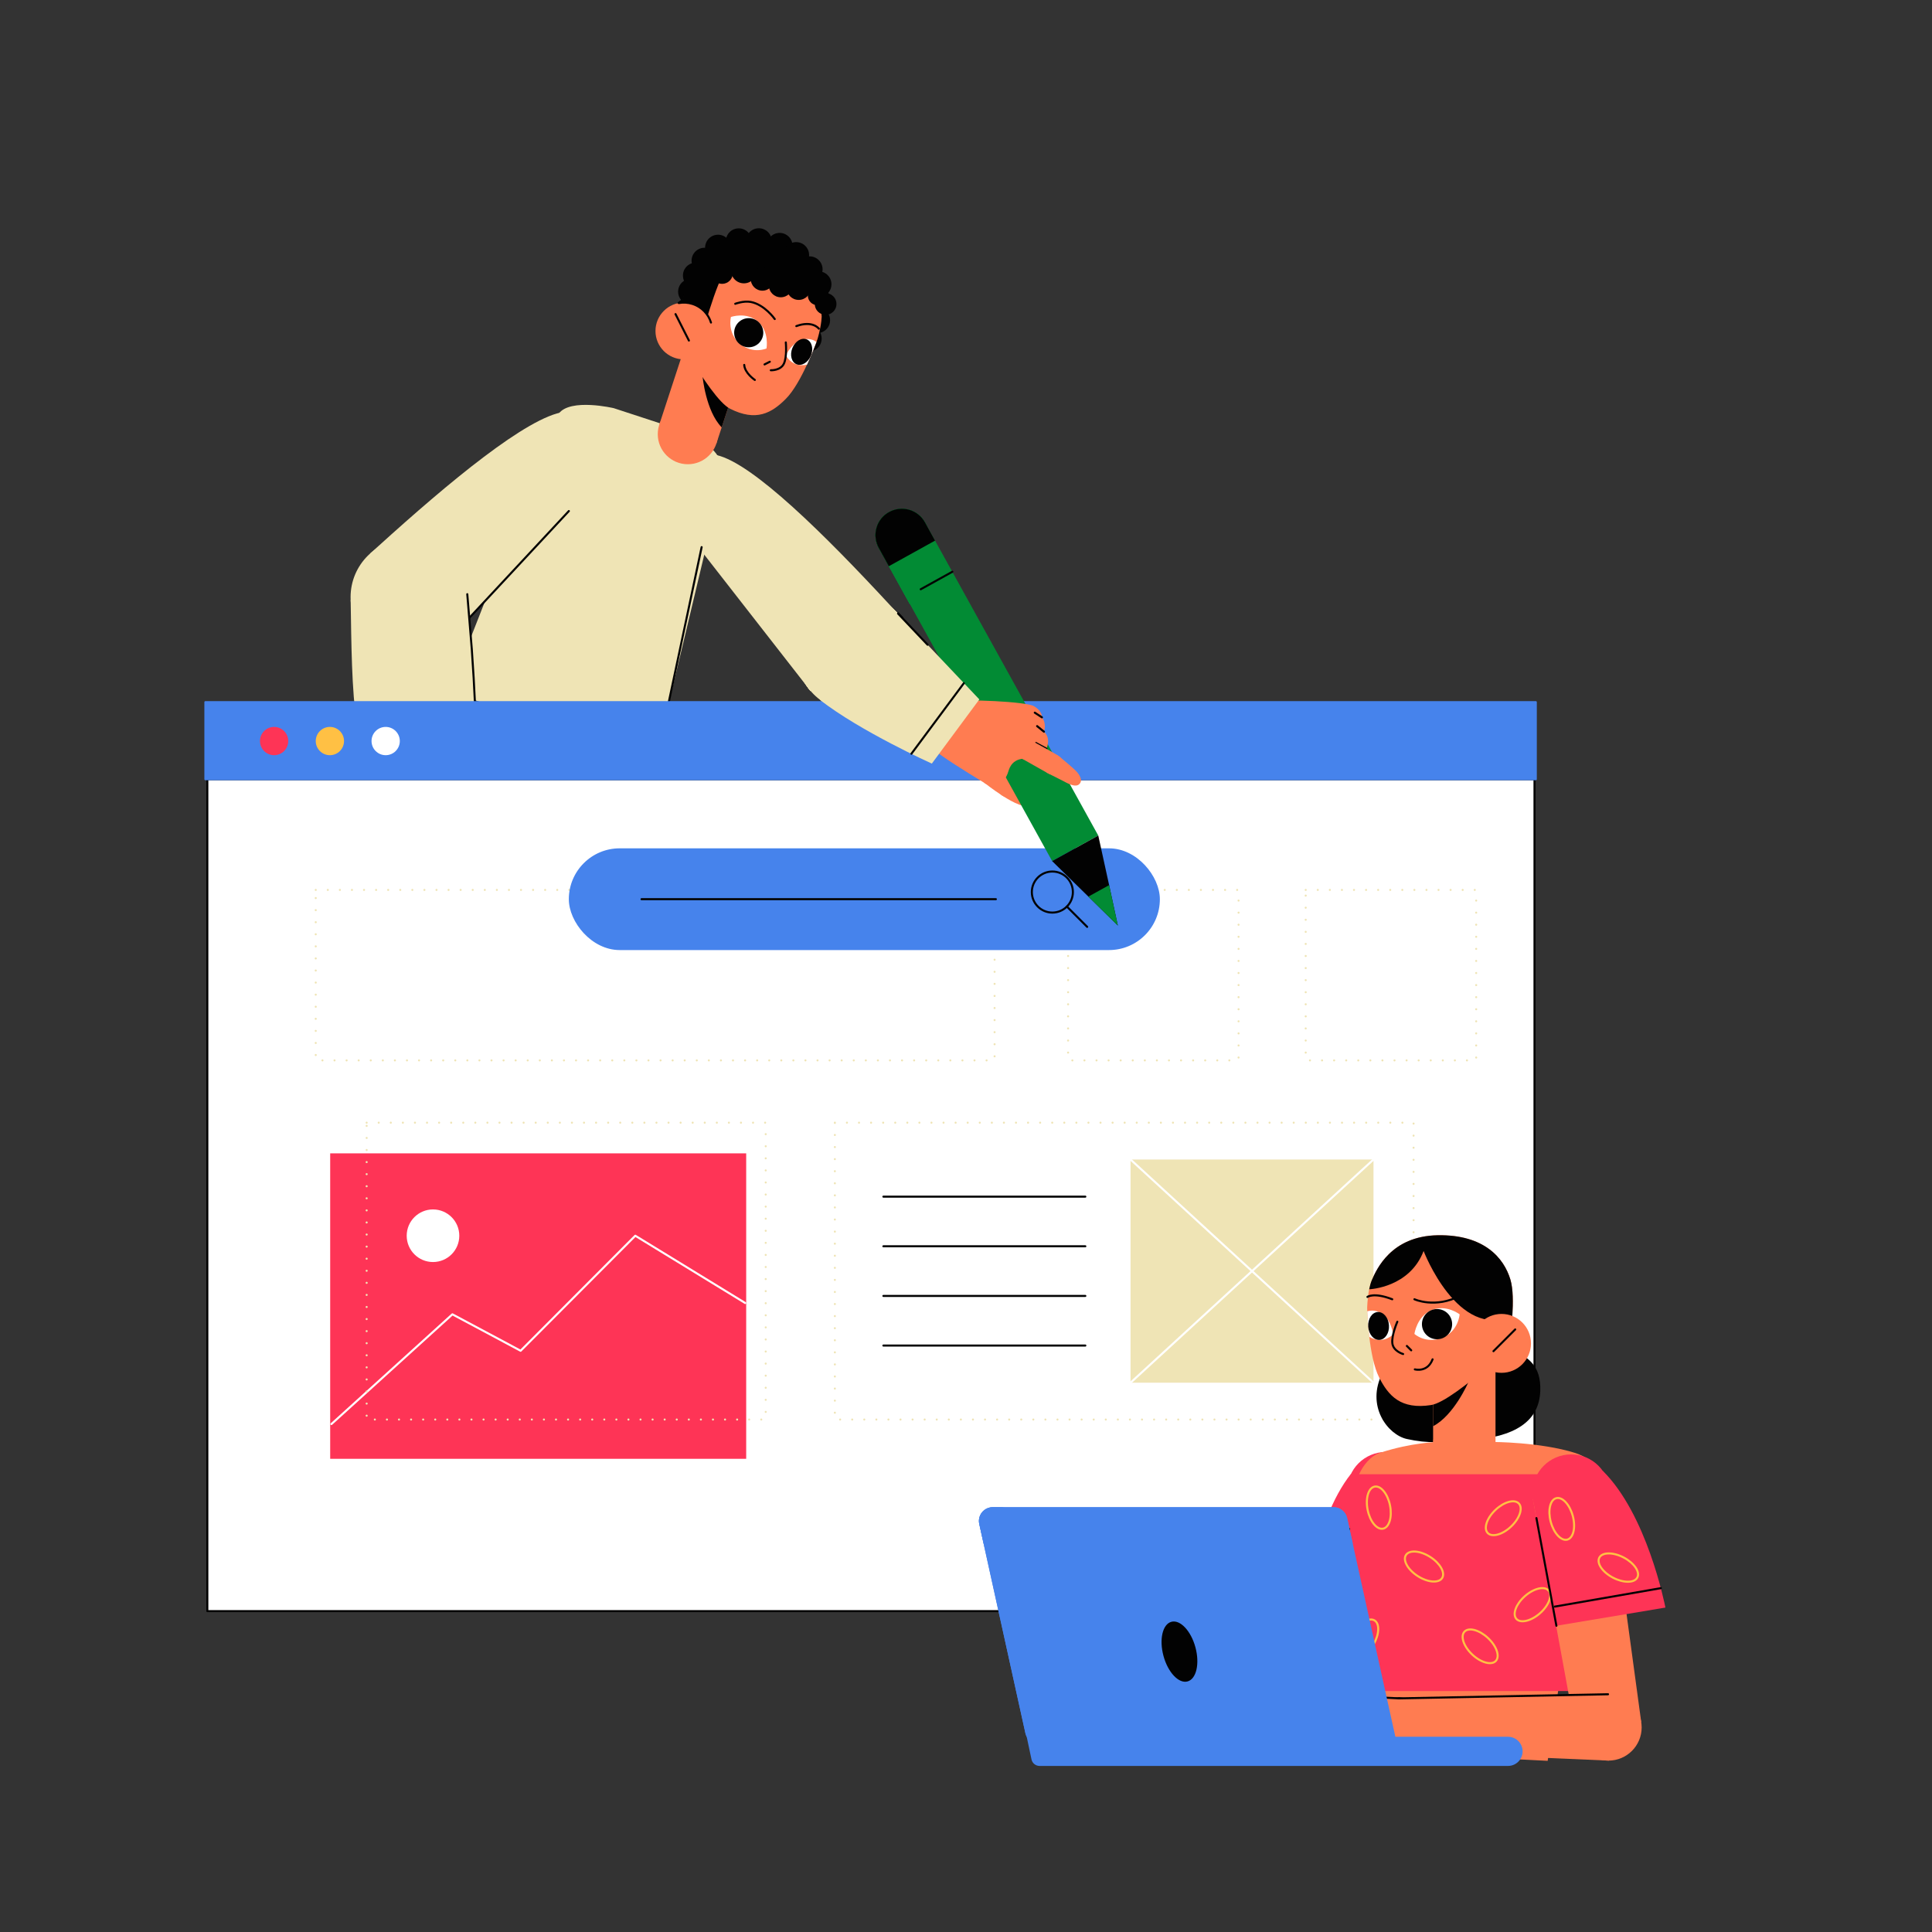 <!--?xml version="1.0" encoding="UTF-8"?--><svg id="Layer_1" xmlns="http://www.w3.org/2000/svg" xmlns:xlink="http://www.w3.org/1999/xlink" viewBox="0 0 1600 1600"><rect x="0" y="0" width="1600" height="1600" fill="#333333" stroke="none"/><defs><style>.cls-1,.cls-2,.cls-3,.cls-4,.cls-5{fill:none;}.cls-6{clip-path:url(#clippath);}.cls-7{fill:#028b34;}.cls-8{fill:#020202;}.cls-9,.cls-10{fill:#fff;}.cls-11{fill:#ffc044;}.cls-12{fill:#fe3456;}.cls-13{fill:#efe4b5;}.cls-14,.cls-15{fill:#ff7c51;}.cls-16,.cls-17{fill:#4683ec;}.cls-18{clip-path:url(#clippath-1);}.cls-17{stroke:#4683ec;}.cls-17,.cls-10,.cls-15,.cls-2,.cls-3,.cls-4,.cls-5{stroke-linecap:round;stroke-linejoin:round;stroke-width:1.70px;}.cls-10,.cls-15,.cls-2{stroke:#020202;}.cls-3{stroke:#efe4b5;stroke-dasharray:0 10;}.cls-4{stroke:#ffc044;}.cls-5{stroke:#fff;}</style><clipPath id="clippath"><path class="cls-1" d="m768.17,416.31c0,156.7-107.04,174.17-263.74,174.17s-331.89,109.06-331.89-47.64S346.52,137.54,503.23,137.54s264.94,122.06,264.94,278.76Z"></path></clipPath><clipPath id="clippath-1"><path class="cls-1" d="m1426.05,1213.29c23.64,294.05-63.44,242.95-201.06,242.95s-297.28-105.34-297.28-242.95,111.56-249.17,249.17-249.17,238.14,112,249.17,249.17Z"></path></clipPath></defs><g class="cls-6"><g id="Artwork_751"><g><path class="cls-8" d="m838.28,643.66c1.65-.08,3.26-.49,4.77-1.14,5.35-2.3,27.2-13.81,21.05-23.55-7.43-11.77-20.47,4.86-24.9,9.35-4.43,4.49-7.94,10.06-6.13,13.38.96,1.75,3.25,2.06,5.2,1.96Z"></path><g><g><g><path class="cls-14" d="m853.7,666.04c5.25-6.31.05-11.95-10.45-18.99-1.34-.9-2.56-1.84-3.77-2.67l-9.35,14.68c9.18,5.92,19.91,11.37,23.57,6.98Z"></path><circle class="cls-14" cx="834.69" cy="651.65" r="8.7"></circle></g><g><circle class="cls-14" cx="820.72" cy="641.64" r="8.7"></circle><path class="cls-14" d="m830.13,659.06l9.35-14.68c-8.23-5.67-13.29-9.52-13.29-9.52l-10.78,13.67s6.81,5.44,14.72,10.53Z"></path></g></g><path class="cls-2" d="m831.86,639.03s-4.95-4.02-4.14-9.63"></path></g><g id="pen"><g><path class="cls-7" d="m736.22,424.17c10.64-5.89,23.89-2.08,29.78,8.56l143.52,259.33-38.21,21.15-143.52-259.33c-5.89-10.64-2.08-23.89,8.44-29.71Z"></path><path class="cls-8" d="m736.22,424.17c10.64-5.89,23.89-2.08,29.78,8.56l8.35,15.09-38.21,21.15-8.35-15.09c-5.89-10.64-2.08-23.89,8.44-29.71Z"></path><polygon class="cls-8" points="871.31 713.2 884.89 705.69 909.53 692.05 918.52 733.12 925.74 766.6 901.33 742.63 871.31 713.2"></polygon><polygon class="cls-7" points="901.33 742.63 918.52 733.12 925.74 766.6 901.33 742.63"></polygon><line class="cls-2" x1="788.67" y1="473.61" x2="762.49" y2="488.1"></line></g></g><g><circle id="C" class="cls-14" cx="785.92" cy="602.84" r="21.88"></circle><path class="cls-14" d="m856.14,584.89c7.44,4.32,6.72,9.27,6.72,9.27,4.15,5.3,1.68,11.87,1.68,11.87,6.45,5.85,1.79,14.71,1.79,14.71l-18.85,7.67c-11.08.82-12.2,10.8-12.46,10.59h0c-2.52,9.23-11.35,14.63-19.51,9.65-14.95-9.13-36.49-22.37-42.42-28.08l13.44-39.54c13.4-2.18,63.17.12,69.61,3.86Z"></path><line class="cls-2" x1="866.6" y1="620.16" x2="857.97" y2="615.45"></line><line class="cls-2" x1="864.54" y1="606.03" x2="858.87" y2="601.44"></line><line class="cls-2" x1="862.86" y1="594.16" x2="856.94" y2="590.3"></line></g><g><g><path class="cls-14" d="m891.99,639.56c1.04,1.28,5.31,6.38,1.9,9.83-2.66,2.69-7.43.79-12.95-2.26-2.71-1.5-12.21-6.1-12.71-6.4l9.04-14.12s12.48,10.19,14.71,12.95Z"></path><circle class="cls-14" cx="871.94" cy="633.15" r="8.44"></circle></g><g><circle class="cls-14" cx="850.33" cy="620.94" r="8.44"></circle><path class="cls-14" d="m867.85,640.53l-21.62-12.22,7.82-14.95s20.81,11.22,23.09,13.14l-9.28,14.04Z"></path></g></g></g></g><g><polygon class="cls-14" points="692.62 562.51 788.46 610.08 804.92 579.36 723.19 519.25 692.62 562.51"></polygon><g><circle id="C-2" class="cls-13" cx="708.12" cy="540.97" r="48.35"></circle><path class="cls-13" d="m811.04,579.32l-39.36,53.16s-59.32-26.75-92.6-52.74l64.64-71.51,67.32,71.09Z"></path><line class="cls-2" x1="743.72" y1="508.23" x2="768.16" y2="534.04"></line><line class="cls-2" x1="798.17" y1="565.94" x2="754.79" y2="624.3"></line></g></g><g id="Artwork_751-2"><g><path class="cls-8" d="m838.28,643.66c1.65-.08,3.26-.49,4.77-1.14,5.35-2.3,27.2-13.81,21.05-23.55-7.43-11.77-20.47,4.86-24.9,9.35-4.43,4.49-7.94,10.06-6.13,13.38.96,1.75,3.25,2.06,5.2,1.96Z"></path><g><g><g><path class="cls-14" d="m853.7,666.04c5.25-6.31.05-11.95-10.45-18.99-1.34-.9-2.56-1.84-3.77-2.67l-9.35,14.68c9.18,5.92,19.91,11.37,23.57,6.98Z"></path><circle class="cls-14" cx="834.69" cy="651.65" r="8.7"></circle></g><g><circle class="cls-14" cx="820.72" cy="641.64" r="8.7"></circle><path class="cls-14" d="m830.13,659.06l9.35-14.68c-8.23-5.67-13.29-9.52-13.29-9.52l-10.78,13.67s6.81,5.44,14.72,10.53Z"></path></g></g><path class="cls-2" d="m831.86,639.03s-4.95-4.02-4.14-9.63"></path></g><g id="pen-2"><g><path class="cls-7" d="m736.22,424.17c10.64-5.89,23.89-2.08,29.78,8.56l143.52,259.33-38.21,21.15-143.52-259.33c-5.89-10.64-2.08-23.89,8.44-29.71Z"></path><path class="cls-8" d="m736.22,424.17c10.64-5.89,23.89-2.08,29.78,8.56l8.35,15.09-38.21,21.15-8.35-15.09c-5.89-10.64-2.08-23.89,8.44-29.71Z"></path><polygon class="cls-8" points="871.31 713.2 884.89 705.69 909.53 692.05 918.52 733.12 925.74 766.6 901.33 742.63 871.31 713.2"></polygon><polygon class="cls-7" points="901.33 742.63 918.52 733.12 925.74 766.6 901.33 742.63"></polygon><line class="cls-2" x1="788.67" y1="473.61" x2="762.49" y2="488.1"></line></g></g><g><circle id="C-3" class="cls-14" cx="785.92" cy="602.84" r="21.88"></circle><path class="cls-14" d="m856.14,584.89c7.44,4.32,6.72,9.27,6.72,9.27,4.15,5.3,1.68,11.87,1.68,11.87,6.45,5.85,1.79,14.71,1.79,14.71l-18.85,7.67c-11.08.82-12.2,10.8-12.46,10.59h0c-2.52,9.23-11.35,14.63-19.51,9.65-14.95-9.13-36.49-22.37-42.42-28.08l13.44-39.54c13.4-2.18,63.17.12,69.61,3.86Z"></path><line class="cls-2" x1="866.6" y1="620.16" x2="857.97" y2="615.45"></line><line class="cls-2" x1="864.54" y1="606.03" x2="858.87" y2="601.44"></line><line class="cls-2" x1="862.86" y1="594.16" x2="856.94" y2="590.3"></line></g><g><g><path class="cls-14" d="m891.99,639.56c1.04,1.28,5.31,6.38,1.9,9.83-2.66,2.69-7.43.79-12.95-2.26-2.71-1.5-12.21-6.1-12.71-6.4l9.04-14.12s12.48,10.19,14.71,12.95Z"></path><circle class="cls-14" cx="871.94" cy="633.15" r="8.44"></circle></g><g><circle class="cls-14" cx="850.33" cy="620.94" r="8.44"></circle><path class="cls-14" d="m867.85,640.53l-21.62-12.22,7.82-14.95s20.81,11.22,23.09,13.14l-9.28,14.04Z"></path></g></g></g></g><g><polygon class="cls-14" points="692.62 562.51 788.46 610.08 804.92 579.36 723.19 519.25 692.62 562.51"></polygon><g><circle id="C-4" class="cls-13" cx="708.12" cy="540.97" r="48.35"></circle><path class="cls-13" d="m811.04,579.32l-39.36,53.16s-59.32-26.75-92.6-52.74l64.64-71.51,67.32,71.09Z"></path><line class="cls-2" x1="743.72" y1="508.23" x2="768.16" y2="534.04"></line><line class="cls-2" x1="798.17" y1="565.94" x2="754.79" y2="624.3"></line></g></g><g><g><path class="cls-13" d="m671.67,572.75l72.88-63.56c-2.53-2.69-5.06-5.4-7.58-8.14-53.31-57.61-113.55-117.52-143.56-124.18l-39.12,45.36,117.38,150.53Z"></path><circle id="C-5" class="cls-13" cx="579.56" cy="404.46" r="30.88"></circle></g><circle id="C-6" class="cls-1" cx="484.25" cy="604.46" r="71.21"></circle><path class="cls-13" d="m462.71,342.54c9.68-13.01,45.59-4.51,45.59-4.51l56.26,18.42s39.85,13.53,33.5,40.75l-55.23,231.68-170.63-55.88,90.51-230.48Z"></path><polyline class="cls-2" points="581.07 453.11 543.82 628.82 508.37 617.21"></polyline><g><g><g><path class="cls-8" d="m365.9,763.83c-7.12-3.53-4.72-10.55,1.82-20.9.84-1.32,1.37-2.35,2.12-3.56l14.24,8.98c-5.81,8.83-13.22,17.92-18.18,15.47Z"></path><circle id="C-7" class="cls-8" cx="377.09" cy="743.66" r="8.42"></circle></g><g><circle id="C-8" class="cls-8" cx="376.9" cy="727.03" r="8.42"></circle><path class="cls-8" d="m385.51,744.07l-16.83-.52c.07-9.67-.18-15.98-.18-15.98l16.81-1.12s.55,8.52.21,17.62Z"></path></g></g><g><g id="C-9"><circle class="cls-14" cx="381.41" cy="743.31" r="8.16"></circle></g><path class="cls-14" d="m387.75,670.27s2.1,54.15,1.51,70.8c-3.04-.22-4.12-.48-7.08-.93l-27.54-4.37c-3.55-.54-6.51-3.02-7.67-6.42-1.67-4.88-4.43-11.91-4.98-17.19-1.88-18.19.05-36.86,3.85-46.16l41.9,4.27Z"></path><circle id="C-10" class="cls-14" cx="366.51" cy="670.87" r="21.24"></circle></g><g><g><g><g id="C-11"><circle class="cls-14" cx="384.14" cy="767.37" r="8.16"></circle></g><path class="cls-14" d="m386.11,787.6c-.54,1.5-2.1,7.94-6.48,6.29-3.43-1.3-5.99-5.84-5.45-11.92.26-2.92,1.75-14.89,1.83-15.37.39.07,15.93,3.2,15.93,3.2,0,0-3.77,12.14-5.82,17.81Z"></path></g><g><g id="C-12"><circle class="cls-14" cx="381.41" cy="743.31" r="4.6"></circle></g><path class="cls-14" d="m376.02,768.17l-2.72-23.96,16.22-1.9s2.87,22.66,2.79,25.15l-16.28.71Z"></path></g></g><g><g><g><circle id="C-13" class="cls-14" cx="371.21" cy="762.85" r="8.16"></circle><path class="cls-2" d="m367.32,770.03c3.96,2.15,8.92.68,11.07-3.29,2.15-3.96.68-8.92-3.29-11.07"></path></g><g><path class="cls-14" d="m359.07,782.62c-1.31.92-6.27,5.3-8.91,1.43-2.06-3.03-1.55-8.22,2.38-12.89,1.89-2.25,12.32-13.49,12.59-13.75.22.23,11.19,11.82,11.19,11.82,0,0-12.3,9.92-17.24,13.39Z"></path><path class="cls-2" d="m376.3,769.23s-12.3,9.92-17.24,13.39"></path></g></g><g><circle id="C-14" class="cls-14" cx="373.58" cy="736.76" r="8.16"></circle><g><path class="cls-14" d="m363.07,762.2l2.38-26.2,16.27,1.41s-1.88,24.22-2.42,26.54l-16.23-1.75Z"></path><path class="cls-2" d="m381.16,742.74s-1.31,18.89-1.86,21.21"></path></g></g></g><g><g><g><circle id="C-15" class="cls-14" cx="363.05" cy="754.92" r="8.16"></circle><path class="cls-2" d="m359.98,762.49c4.18,1.69,8.94-.33,10.63-4.51,1.69-4.18-.33-8.94-4.51-10.63"></path></g><g><path class="cls-14" d="m355.1,773.63c-1.19,1.06-5.64,5.97-8.7,2.42-2.39-2.78-2.46-7.99.92-13.08,1.63-2.44,8.84-12.57,8.96-12.62,0,0,12.44,10.44,12.44,10.44,0,0-9.1,8.84-13.62,12.84Z"></path><path class="cls-2" d="m368.72,760.8s-9.1,8.84-13.62,12.84"></path></g></g><g><circle id="C-16" class="cls-14" cx="362.51" cy="730.8" r="8.16"></circle><g><path class="cls-14" d="m354.88,755.19l-.54-24.3,16.33-.42s.93,23.08.47,25.55l-16.26-.83Z"></path><path class="cls-2" d="m370.67,730.47s.93,23.08.47,25.55"></path></g></g></g><g><g><g><circle id="C-17" class="cls-14" cx="352.86" cy="743.41" r="8.16"></circle><path class="cls-2" d="m349.79,750.98c4.18,1.69,8.94-.33,10.63-4.51,1.69-4.18-.33-8.94-4.51-10.63"></path></g><g><path class="cls-14" d="m347.52,758.56c-1.19,1.06-5.64,5.97-8.7,2.42-2.39-2.78-2.46-7.99.92-13.08,1.63-2.44,6.21-8.86,6.35-9.06,0,0,11.95,10.88,11.95,10.88,0,0-6,4.83-10.52,8.83Z"></path><path class="cls-2" d="m358.03,749.73s-6,4.83-10.52,8.83"></path></g></g><g><circle id="C-18" class="cls-14" cx="352.6" cy="725.93" r="8.16"></circle><g><path class="cls-14" d="m344.69,743.56l-.25-17.52,16.32-.48s.6,16.49.19,18.89l-16.27-.9Z"></path><path class="cls-2" d="m360.76,725.56s.6,16.49.19,18.89"></path></g></g></g></g></g><g><g><path class="cls-13" d="m372.21,529.35l-65.69-70.95c2.76-2.46,4.16-3.69,6.92-6.2,58.15-52.71,123.41-107.12,153.89-111.13l33.79,49.95-128.91,138.32Z"></path><line class="cls-2" x1="471.11" y1="423.23" x2="372.21" y2="529.35"></line></g><circle id="C-19" class="cls-13" cx="478.71" cy="369.78" r="30.88"></circle></g><g><polygon class="cls-14" points="310.64 497.36 345.37 673.04 387.43 667.46 363.35 492.05 310.64 497.36"></polygon><g><g id="C-20"><circle class="cls-13" cx="338.69" cy="494.5" r="48.35"></circle></g><g><path class="cls-13" d="m386.98,492.08l3.75,45.69c9.6,136.03-2.64,140.38-2.64,140.38l-61.03,3.05c-36.27-41.45-35.43-110.04-36.66-184.3"></path><path class="cls-2" d="m386.98,492.08l3.75,45.69c9.6,136.03-2.64,140.38-2.64,140.38"></path><line class="cls-2" x1="393.67" y1="650.97" x2="310.45" y2="655.46"></line></g></g></g><g id="Artwork_587"><g><g><rect class="cls-14" x="547.87" y="304.63" width="63.19" height="49.81" transform="translate(85.96 777.67) rotate(-71.87)"></rect><path class="cls-8" d="m581.85,311.84s2.61,28.58,15.83,42.1l15.29-46.68-26.4-8.64-4.71,13.23Z"></path><circle id="C-21" class="cls-14" cx="569.63" cy="359.56" r="24.9"></circle></g><g><g><path class="cls-8" d="m577.74,250.82c-.04-.05-.09-.11-.13-.16-1.31-1.51-3.04-2.67-5.06-3.26-.39-.13-.81-.23-1.22-.31-2.18-.38-4.33-.08-6.2.76-3.16,1.4-5.57,4.29-6.21,7.95-1.02,5.83,2.88,11.39,8.71,12.42,1.09.19,2.18.21,3.24.07,1.04-.14,2.03-.41,2.97-.85l3.92-16.62Z"></path><path class="cls-8" d="m581.99,236.93c-.48.92-.94,1.94-1.4,3.05-1.34,3.26-2.6,7.2-3.73,11.25-.07.05-.14.07-.2.1-1.75.79-3.75,1.1-5.78.8-.14,0-.29-.02-.42-.04-2.54-.45-4.73-1.75-6.29-3.57-2.01-2.35-3-5.56-2.42-8.85.68-3.88,3.38-6.91,6.83-8.2,1.72-.65,3.65-.85,5.59-.51.84.15,1.64.4,2.39.71,2.44,1.04,4.35,2.94,5.44,5.25Z"></path><path class="cls-8" d="m586.97,227.31c-2.13,1.2-4.19,3.05-6.16,5.77-.55.75-1.09,1.66-1.61,2.7-.48.92-.94,1.94-1.4,3.05-1.08.17-2.21.15-3.35-.05-1.2-.21-2.3-.6-3.31-1.17-2.77-1.5-4.75-4.19-5.36-7.29-.26-1.26-.28-2.61-.05-3.95,1.02-5.84,6.57-9.74,12.42-8.71.94.17,1.82.44,2.64.83,3.48,1.6,5.86,4.97,6.17,8.8Z"></path><circle class="cls-8" cx="583.44" cy="215.9" r="10.72"></circle><circle class="cls-8" cx="594.65" cy="205.1" r="10.72"></circle><circle class="cls-8" cx="611.8" cy="199.82" r="10.72"></circle><circle class="cls-8" cx="628.43" cy="199.75" r="10.72"></circle><circle class="cls-8" cx="645.65" cy="203.6" r="10.72"></circle><circle class="cls-8" cx="659.35" cy="211.23" r="10.72"></circle><circle class="cls-8" cx="670.51" cy="223.02" r="10.72"></circle><circle class="cls-8" cx="677.86" cy="235.42" r="10.72"></circle><path class="cls-8" d="m687.53,250.2c-.48,2.75-1.98,5.07-4.05,6.65-1.07.83-2.29,1.45-3.6,1.8-1.51.44-3.13.54-4.77.26-.33-.06-.64-.13-.95-.23-.1-1.3-.2-2.56-.35-3.82-.26-2.2-.61-4.33-1.08-6.29-.83-3.41-1.93-5.96-3.31-7.85,2.37-2.36,5.83-3.57,9.39-2.94.31.06.61.12.9.2,5.33,1.41,8.77,6.7,7.81,12.21Z"></path><path class="cls-8" d="m687.28,267.04c-.75,4.29-3.97,7.54-7.95,8.54-.79.2-1.63.32-2.47.32-.65,0-1.32-.05-1.99-.16-.3-.05-.59-.12-.87-.2.11-1.58.2-3.23.26-4.88.15-3.95.16-8.04-.09-11.97-.1-1.3-.2-2.56-.35-3.82,1.49-.43,3.11-.53,4.76-.24.57.1,1.13.24,1.66.45,1.21.4,2.3,1.02,3.24,1.79,2.91,2.37,4.5,6.21,3.8,10.18Z"></path><path class="cls-8" d="m680.32,282.24c-.72,4.09-3.67,7.23-7.37,8.38-.2.07-.39.13-.6.16.5-3.38,1.21-8.94,1.64-15.24.11-1.58.2-3.23.26-4.88,1.24.56,2.34,1.35,3.26,2.33.74.76,1.36,1.65,1.82,2.6,1.01,1.99,1.4,4.3.99,6.66Z"></path></g><g><path class="cls-14" d="m564.98,250.64c-.03.13-.07.26-.1.4-3.93,15.48-1.4,31.89,6.89,45.55,9.97,16.41,23.93,37.35,32.69,41.82,21.74,11.07,34.65,3.61,46.29-8.05,6.53-6.53,12.78-18.07,17.54-28.37,3.72-8.01,6.53-15.26,7.87-18.87.58-1.53.88-2.41.88-2.41,0,0,2.26-7.3,3.14-14.74.33-2.7.47-5.42.24-7.81-.85-8.99-3.61-38.02-38.8-50.22-35.19-12.19-55.98.92-66.14,15.53-4.41,6.35-7.93,17.05-10.51,27.17Z"></path><g><g><path class="cls-9" d="m634.77,288.58s2.61-13.87-7.07-22.26c-9.68-8.39-22.37-3.8-22.37-3.8,0,0-3.36,13.33,7.51,22.2,10.86,8.87,21.93,3.86,21.93,3.86Z"></path><circle class="cls-8" cx="620.06" cy="275.54" r="12.06"></circle></g><g><path class="cls-9" d="m650.81,294.21s4.29,9.38,15.46,8.13c.71-.07,1.39-.2,2.03-.36,3.72-8.01,6.53-15.26,7.87-18.87-2.49-1.65-5.77-2.8-9.77-2.23-10.19,1.48-15.59,13.33-15.59,13.33Z"></path><ellipse class="cls-8" cx="663.92" cy="291.39" rx="11.14" ry="8.3" transform="translate(145.63 798.42) rotate(-68.07)"></ellipse></g><g><path class="cls-2" d="m650.77,283.57s1.16,11.87-1.61,17.65c-2.76,5.79-10.82,5.41-10.82,5.41"></path><line class="cls-2" x1="637.53" y1="299.58" x2="633.15" y2="301.8"></line><path class="cls-2" d="m625.12,314.65s-8.29-5.5-8.79-12.45"></path><path class="cls-2" d="m678.15,272.21s-5.13-7.1-18.68-2.14"></path><path class="cls-2" d="m608.89,251.59s6.94-2.65,12.86-1.53c11.54,2.19,19.87,14.16,19.87,14.16"></path></g></g><g><path class="cls-8" d="m560.57,274.38s5.55-55.63,26.95-68.57c26.64-16.1,75.8,5.89,86.46,17.6,13.56,14.9,6.5,38.93,6.5,38.93,0,0-.55-18.03-8.88-22.19-8.33-4.16-4.77,4.82-24.5.25-18.14-4.2-35.14-20.57-46.39-14.84-6.21,3.16-21.51,59.3-21.51,59.3l-18.65-10.49Z"></path><circle class="cls-8" cx="597.97" cy="226.08" r="9"></circle><circle class="cls-8" cx="677.09" cy="244.72" r="8.07"></circle><circle class="cls-8" cx="683.75" cy="251.74" r="8.99"></circle><circle class="cls-8" cx="616.07" cy="223.99" r="10.66"></circle><circle class="cls-8" cx="631.41" cy="231.07" r="9.66"></circle><circle class="cls-8" cx="646.61" cy="236.28" r="9.92"></circle><circle class="cls-8" cx="661.44" cy="238.35" r="10.03"></circle></g><g><circle class="cls-14" cx="566.35" cy="274.1" r="23.51"></circle><line class="cls-2" x1="559.44" y1="260.13" x2="570.53" y2="282.03"></line><path class="cls-2" d="m588.81,267.13c-2.19-7.02-7.62-12.91-15.14-15.37-3.86-1.26-7.8-1.47-11.53-.79"></path></g></g></g></g></g></g><g id="Artwork_751-3"><g><path class="cls-8" d="m838.28,643.66c1.65-.08,3.26-.49,4.77-1.14,5.35-2.3,27.2-13.81,21.05-23.55-7.43-11.77-20.47,4.86-24.9,9.35-4.43,4.49-7.94,10.06-6.13,13.38.96,1.75,3.25,2.06,5.2,1.96Z"></path><g><g><g><path class="cls-14" d="m853.7,666.04c5.25-6.31.05-11.95-10.45-18.99-1.34-.9-2.56-1.84-3.77-2.67l-9.35,14.68c9.18,5.92,19.91,11.37,23.57,6.98Z"></path><circle class="cls-14" cx="834.69" cy="651.65" r="8.7"></circle></g><g><circle class="cls-14" cx="820.72" cy="641.64" r="8.7"></circle><path class="cls-14" d="m830.13,659.06l9.35-14.68c-8.23-5.67-13.29-9.52-13.29-9.52l-10.78,13.67s6.81,5.44,14.72,10.53Z"></path></g></g><path class="cls-2" d="m831.86,639.03s-4.95-4.02-4.14-9.63"></path></g><g id="pen-3"><g><path class="cls-7" d="m736.22,424.17c10.64-5.89,23.89-2.08,29.78,8.56l143.52,259.33-38.21,21.15-143.52-259.33c-5.89-10.64-2.08-23.89,8.44-29.71Z"></path><path class="cls-8" d="m736.22,424.17c10.64-5.89,23.89-2.08,29.78,8.56l8.35,15.09-38.21,21.15-8.35-15.09c-5.89-10.64-2.08-23.89,8.44-29.71Z"></path><polygon class="cls-8" points="871.31 713.2 884.89 705.69 909.53 692.05 918.52 733.12 925.74 766.6 901.33 742.63 871.31 713.2"></polygon><polygon class="cls-7" points="901.33 742.63 918.52 733.12 925.74 766.6 901.33 742.63"></polygon><line class="cls-2" x1="788.67" y1="473.61" x2="762.49" y2="488.1"></line></g></g><g><circle id="C-22" class="cls-14" cx="785.92" cy="602.84" r="21.88"></circle><path class="cls-14" d="m856.14,584.89c7.44,4.32,6.72,9.27,6.72,9.27,4.15,5.3,1.68,11.87,1.68,11.87,6.45,5.85,1.79,14.71,1.79,14.71l-18.85,7.67c-11.08.82-12.2,10.8-12.46,10.59h0c-2.52,9.23-11.35,14.63-19.51,9.65-14.95-9.13-36.49-22.37-42.42-28.08l13.44-39.54c13.4-2.18,63.17.12,69.61,3.86Z"></path><line class="cls-2" x1="866.6" y1="620.16" x2="857.97" y2="615.45"></line><line class="cls-2" x1="864.54" y1="606.03" x2="858.87" y2="601.44"></line><line class="cls-2" x1="862.86" y1="594.16" x2="856.94" y2="590.3"></line></g><g><g><path class="cls-14" d="m891.99,639.56c1.04,1.28,5.31,6.38,1.9,9.83-2.66,2.69-7.43.79-12.95-2.26-2.71-1.5-12.21-6.1-12.71-6.4l9.04-14.12s12.48,10.19,14.71,12.95Z"></path><circle class="cls-14" cx="871.94" cy="633.15" r="8.44"></circle></g><g><circle class="cls-14" cx="850.33" cy="620.94" r="8.44"></circle><path class="cls-14" d="m867.85,640.53l-21.62-12.22,7.82-14.95s20.81,11.22,23.09,13.14l-9.28,14.04Z"></path></g></g></g></g><g><polygon class="cls-14" points="692.62 562.51 788.46 610.08 804.92 579.36 723.19 519.25 692.62 562.51"></polygon><g><circle id="C-23" class="cls-13" cx="708.12" cy="540.97" r="48.35"></circle><path class="cls-13" d="m811.04,579.32l-39.36,53.16s-59.32-26.75-92.6-52.74l64.64-71.51,67.32,71.09Z"></path><line class="cls-2" x1="743.72" y1="508.23" x2="768.16" y2="534.04"></line><line class="cls-2" x1="798.17" y1="565.94" x2="754.79" y2="624.3"></line></g></g><g><polygon class="cls-14" points="692.62 562.51 788.46 610.08 804.92 579.36 723.19 519.25 692.62 562.51"></polygon><g><circle id="C-24" class="cls-13" cx="708.12" cy="540.97" r="48.35"></circle><path class="cls-13" d="m811.04,579.32l-39.36,53.16s-59.32-26.75-92.6-52.74l64.64-71.51,67.32,71.09Z"></path><line class="cls-2" x1="743.72" y1="508.23" x2="768.16" y2="534.04"></line><line class="cls-2" x1="798.17" y1="565.94" x2="754.79" y2="624.3"></line></g></g></g><g><g><rect class="cls-10" x="171.7" y="645.29" width="1099.11" height="688.96"></rect><g><rect class="cls-17" x="170.09" y="581.48" width="1101.79" height="63.81"></rect><g><circle class="cls-12" cx="227" cy="613.71" r="11.71"></circle><circle class="cls-11" cx="273.2" cy="613.71" r="11.71"></circle><circle class="cls-9" cx="319.4" cy="613.71" r="11.71"></circle></g></g><g><rect class="cls-3" x="261.48" y="736.99" width="562.19" height="141.18"></rect><rect class="cls-3" x="884.55" y="736.99" width="141.18" height="141.18"></rect><rect class="cls-3" x="1081.33" y="736.99" width="141.18" height="141.18"></rect></g><g><rect class="cls-12" x="273.45" y="955.16" width="344.51" height="252.96"></rect><polyline class="cls-5" points="274.46 1179.34 374.66 1088.46 431.15 1118.64 526.12 1023.38 617.14 1079.1"></polyline><circle class="cls-9" cx="358.59" cy="1023.38" r="21.78"></circle></g></g><g><rect class="cls-16" x="471.08" y="702.55" width="489.47" height="84.25" rx="42.12" ry="42.12"></rect><g><line class="cls-2" x1="531.28" y1="744.67" x2="824.74" y2="744.67"></line><g><circle class="cls-2" cx="871.52" cy="738.76" r="17"></circle><line class="cls-2" x1="883.54" y1="750.78" x2="900.34" y2="767.58"></line></g></g></g><g><rect class="cls-3" x="303.65" y="929.75" width="330.48" height="245.84"></rect><g><g><line class="cls-2" x1="898.82" y1="1114.33" x2="731.58" y2="1114.33"></line><line class="cls-2" x1="898.82" y1="1073.23" x2="731.58" y2="1073.23"></line><line class="cls-2" x1="898.82" y1="1032.12" x2="731.58" y2="1032.12"></line><line class="cls-2" x1="898.82" y1="991.01" x2="731.58" y2="991.01"></line></g><rect class="cls-3" x="691.4" y="929.75" width="479.26" height="245.84"></rect><g><rect class="cls-13" x="936.27" y="960.26" width="201.19" height="184.83"></rect><line class="cls-5" x1="936.27" y1="960.26" x2="1137.46" y2="1145.09"></line><line class="cls-5" x1="1137.46" y1="960.26" x2="936.27" y2="1145.09"></line></g></g></g></g><g id="Artwork_751-4"><g><path class="cls-8" d="m838.29,643.56c1.65-.08,3.26-.49,4.77-1.14,5.35-2.3,27.2-13.81,21.05-23.55-7.43-11.77-20.47,4.86-24.9,9.35-4.43,4.49-7.94,10.06-6.13,13.38.96,1.75,3.25,2.06,5.2,1.96Z"></path><g><g><g><path class="cls-14" d="m853.71,665.94c5.25-6.31.05-11.95-10.45-18.99-1.34-.9-2.56-1.84-3.77-2.67l-9.35,14.68c9.18,5.92,19.91,11.37,23.57,6.98Z"></path><circle class="cls-14" cx="834.7" cy="651.55" r="8.7"></circle></g><g><circle class="cls-14" cx="820.73" cy="641.54" r="8.7"></circle><path class="cls-14" d="m830.14,658.96l9.35-14.68c-8.23-5.67-13.29-9.52-13.29-9.52l-10.78,13.67s6.81,5.44,14.72,10.53Z"></path></g></g><path class="cls-2" d="m831.88,638.93s-4.95-4.02-4.14-9.63"></path></g><g id="pen-4"><g><path class="cls-7" d="m736.24,424.07c10.64-5.89,23.89-2.08,29.78,8.56l143.52,259.33-38.21,21.15-143.52-259.33c-5.89-10.64-2.08-23.89,8.44-29.71Z"></path><path class="cls-8" d="m736.24,424.07c10.64-5.89,23.89-2.08,29.78,8.56l8.35,15.09-38.21,21.15-8.35-15.09c-5.89-10.64-2.08-23.89,8.44-29.71Z"></path><polygon class="cls-8" points="871.32 713.1 884.9 705.59 909.54 691.95 918.53 733.02 925.75 766.5 901.34 742.53 871.32 713.1"></polygon><polygon class="cls-7" points="901.34 742.53 918.53 733.02 925.75 766.5 901.34 742.53"></polygon><line class="cls-2" x1="788.68" y1="473.51" x2="762.5" y2="488"></line></g></g><g><circle id="C-25" class="cls-14" cx="785.94" cy="602.74" r="21.88"></circle><path class="cls-14" d="m856.16,584.79c7.44,4.32,6.72,9.27,6.72,9.27,4.15,5.3,1.68,11.87,1.68,11.87,6.45,5.85,1.79,14.71,1.79,14.71l-18.85,7.67c-11.08.82-12.2,10.8-12.46,10.59h0c-2.52,9.23-11.35,14.63-19.51,9.65-14.95-9.13-36.49-22.37-42.42-28.08l13.44-39.54c13.4-2.18,63.17.12,69.61,3.86Z"></path><line class="cls-2" x1="866.61" y1="620.06" x2="857.98" y2="615.36"></line><line class="cls-2" x1="864.55" y1="605.93" x2="858.89" y2="601.34"></line><line class="cls-2" x1="862.88" y1="594.06" x2="856.96" y2="590.2"></line></g><g><g><path class="cls-14" d="m892,639.46c1.04,1.28,5.31,6.38,1.9,9.83-2.66,2.69-7.43.79-12.95-2.26-2.71-1.5-12.21-6.1-12.71-6.4l9.04-14.12s12.48,10.19,14.71,12.95Z"></path><circle class="cls-14" cx="871.96" cy="633.05" r="8.44"></circle></g><g><circle class="cls-14" cx="850.34" cy="620.84" r="8.44"></circle><path class="cls-14" d="m867.86,640.43l-21.62-12.22,7.82-14.95s20.81,11.22,23.09,13.14l-9.28,14.04Z"></path></g></g></g></g><g><polygon class="cls-14" points="692.63 562.41 788.47 609.98 804.93 579.27 723.2 519.15 692.63 562.41"></polygon><g><circle id="C-26" class="cls-13" cx="708.13" cy="540.87" r="48.35"></circle><path class="cls-13" d="m811.05,579.22l-39.36,53.16s-59.32-26.75-92.6-52.74l64.64-71.51,67.32,71.09Z"></path><line class="cls-2" x1="743.73" y1="508.13" x2="768.17" y2="533.94"></line><line class="cls-2" x1="798.19" y1="565.84" x2="754.8" y2="624.21"></line></g></g><g><g class="cls-18"><g><g id="Artwork_658"><g><path class="cls-8" d="m1168.62,1096.62s-3.61,15.08-12.09,23.86c-7.67,7.94-8.26,9.96-11.58,16.44-14.1,27.47,4.39,51.32,20.16,54.8,18.03,3.99,28.54,2.61,51.03,1.12,39.13-2.59,58.53-16.07,59.45-40.84.81-21.65-10.61-27.05-20.33-33.79-10.99-7.63-25.13-15.8-26.91-32.77-1.84-17.55-55.62-20.17-59.72,11.17Z"></path><g><rect class="cls-14" x="1186.84" y="1130.16" width="51.67" height="65.56"></rect><path class="cls-8" d="m1216.03,1144.73s-11.8,27.33-29.19,36.39v-21.67l29.19-14.72Z"></path><circle id="C-27" class="cls-14" cx="1212.68" cy="1195.73" r="25.84"></circle></g><path class="cls-14" d="m1252.43,1089.83c0,.14-.02.28-.03.42-1.12,16.54-8.91,31.9-21.5,42.68-15.13,12.96-35.65,29.1-45.73,30.67-25.01,3.9-35.33-7.63-43.04-22.88-4.33-8.55-6.77-21.94-8.14-33.63-1.09-9.1-1.51-17.15-1.67-21.15-.08-1.7-.09-2.66-.09-2.66,0,0,.13-7.93,1.67-15.55.55-2.77,1.29-5.49,2.28-7.77,3.75-8.59,15.83-36.32,54.47-36.98,38.64-.66,54.89,18.98,60.2,36.67,2.3,7.68,2.31,19.37,1.59,30.18Z"></path><path class="cls-8" d="m1252.43,1089.83c-45.11,20.24-73.46-53.81-73.46-53.81-11.52,30.15-44.19,31.68-45.07,31.71.55-2.77,1.29-5.49,2.28-7.77,3.75-8.59,15.83-36.32,54.47-36.98,38.64-.66,54.89,18.98,60.2,36.67,2.3,7.68,2.31,19.37,1.59,30.18Z"></path><g><g><path class="cls-9" d="m1171.37,1104.7s1.9-14.52,14.16-19.67c12.26-5.15,23.28,3.47,23.28,3.47,0,0-.99,14.23-14.57,19.47-13.58,5.24-22.87-3.27-22.87-3.27Z"></path><circle class="cls-8" cx="1190.09" cy="1096.6" r="12.51"></circle></g><g><path class="cls-9" d="m1153.74,1105.08s-7.26,7.87-17.86,3.02c-.68-.3-1.31-.65-1.89-1.01-1.09-9.1-1.51-17.15-1.67-21.15,2.99-.82,6.59-.9,10.36.96,9.57,4.75,11.06,18.18,11.06,18.18Z"></path><ellipse class="cls-8" cx="1141.72" cy="1098.07" rx="8.61" ry="11.56" transform="translate(-70.29 78.11) rotate(-3.8)"></ellipse></g><g><path class="cls-2" d="m1157.21,1094.6s-4.97,11.33-4.12,17.92,8.92,8.83,8.92,8.83"></path><line class="cls-2" x1="1165.1" y1="1114.66" x2="1168.7" y2="1118.27"></line><path class="cls-2" d="m1171.69,1134.05s10.47,2.87,14.71-8.32"></path><path class="cls-2" d="m1171.37,1075.99s17.18,7.96,38.11-3.02"></path><path class="cls-2" d="m1132.44,1074.06s5.13-4.02,20.56,1.94"></path></g></g><circle class="cls-14" cx="1243.5" cy="1112.53" r="24.39"></circle><line class="cls-2" x1="1254.83" y1="1100.98" x2="1236.82" y2="1118.99"></line></g></g><g><polygon class="cls-14" points="1124.14 1454.91 1015.02 1440.88 1013.09 1396.8 1126.64 1400.01 1124.14 1454.91"></polygon><circle id="C-28" class="cls-14" cx="1125.38" cy="1427.46" r="27.48"></circle></g><g><g><polygon class="cls-14" points="1179.53 1238.16 1152.68 1430.62 1098.09 1424.3 1115.91 1230.8 1179.53 1238.16"></polygon><circle id="C-29" class="cls-12" cx="1147.72" cy="1234.47" r="32.02"></circle></g><g><path class="cls-12" d="m1164.8,1343.76l-84.31-4.98c.33-3.82,6.59-78.27,38.44-118.34l60.6,19.59-14.73,103.73Z"></path><line class="cls-2" x1="1082.3" y1="1322.96" x2="1167" y2="1327.94"></line><ellipse id="C-30" class="cls-4" cx="1110.09" cy="1291.63" rx="17.76" ry="9.45" transform="translate(-585.37 1130.32) rotate(-43.89)"></ellipse></g></g><g><g><path class="cls-14" d="m1013.81,1396.8s-54.35-.14-84.4,6.55c-2.55.57-3.64,4.73-.38,9.08l20.05,29.85c3.08,6.34,10.07,11.73,17.11,11.44,5.21-.22,9.46-.87,14.42-2.16,5.72-1.49,11.28-3.7,17.99-6.49,7.94-3.31,11.67-3.38,19.45-4.62l-4.24-43.64Z"></path><circle id="C-31" class="cls-14" cx="1013.8" cy="1418.86" r="22.04"></circle></g><g><g><g><path class="cls-14" d="m898.51,1423.55c-.83,1.43-4.93,6.96-.69,9.34,3.31,1.86,8.63.88,13.12-3.6,2.15-2.15,6.43-6.67,7.92-8.3-.33-.27-13.55-9.85-13.55-9.85,0,0-3.65,7-6.8,12.41Z"></path><circle id="C-32" class="cls-14" cx="912.84" cy="1415.03" r="8.47"></circle></g><g><circle id="C-33" class="cls-14" cx="930.68" cy="1411.73" r="8.47"></circle><path class="cls-14" d="m914.41,1423.36l17.85-3.31-2.85-16.7s-16.09,2.79-18.49,3.43l3.49,16.58Z"></path></g></g><g><g><g><circle id="C-34" class="cls-14" cx="918.33" cy="1418.58" r="8.47"></circle><path class="cls-2" d="m910.89,1422.63c-2.24-4.11-.72-9.25,3.39-11.49,4.11-2.24,9.25-.72,11.49,3.39"></path></g><g><path class="cls-14" d="m899.98,1428.98c-.95,1.36-5.49,6.52-1.47,9.25,3.14,2.13,8.53,1.6,13.37-2.49,2.33-1.96,11.42-10.16,11.95-10.73-.4-.39-12.11-11.75-12.11-11.75,0,0-8.16,10.6-11.75,15.72Z"></path><path class="cls-2" d="m911.74,1413.26s-8.16,10.6-11.75,15.72"></path></g></g><g><circle id="C-35" class="cls-14" cx="943.26" cy="1416.28" r="8.47"></circle><g><path class="cls-14" d="m919.31,1426.99l24.73-2.28-1.35-16.89s-22.11,2.1-25.05,2.31l1.66,16.86Z"></path><path class="cls-2" d="m942.69,1407.82s-22.11,2.1-25.05,2.31"></path></g></g></g><g><g><g><circle id="C-36" class="cls-14" cx="919.81" cy="1427.15" r="8.47"></circle><path class="cls-2" d="m912.68,1431.71c-2.52-3.94-1.37-9.18,2.57-11.7,3.94-2.52,9.18-1.37,11.7,2.57"></path></g><g><path class="cls-14" d="m900.26,1441.2c-.85,1.42-5.02,6.89-.81,9.33,3.29,1.91,8.62.99,13.16-3.43,2.18-2.12,12.32-12.98,13.14-13.92-.33-.29-12.84-10.96-12.84-10.96,0,0-9.44,13.62-12.66,18.98Z"></path><path class="cls-2" d="m912.92,1422.22s-9.44,13.62-12.66,18.98"></path></g></g><g><circle id="C-37" class="cls-14" cx="946.89" cy="1424.81" r="8.47"></circle><g><path class="cls-14" d="m920.78,1435.57l26.89-2.32-1.3-16.89s-25.87,1.88-28.31,2.5l2.72,16.71Z"></path><path class="cls-2" d="m946.37,1416.35s-25.87,1.88-28.31,2.5"></path></g></g></g><g><g><g><circle id="C-38" class="cls-14" cx="921.4" cy="1438.48" r="8.47"></circle><path class="cls-2" d="m913.96,1442.53c-2.24-4.11-.72-9.25,3.39-11.49,4.11-2.24,9.25-.72,11.49,3.39"></path></g><g><path class="cls-14" d="m903.05,1448.89c-.95,1.36-5.49,6.52-1.47,9.25,3.14,2.13,8.53,1.6,13.37-2.49,2.33-1.96,11.91-10.6,11.95-10.73,0,0-12.28-11.53-12.28-11.53,0,0-7.99,10.37-11.57,15.49Z"></path><path class="cls-2" d="m914.62,1433.39s-7.99,10.37-11.57,15.49c-.37.53-1.29,1.64-2.03,2.95"></path></g></g><g><circle id="C-39" class="cls-14" cx="946.33" cy="1436.18" r="8.47"></circle><g><path class="cls-14" d="m922.09,1446.93l25.06-2.31-1.42-16.88s-23.9,1.83-26.43,2.54l2.79,16.65Z"></path><path class="cls-2" d="m945.73,1427.73s-23.9,1.83-26.43,2.54"></path></g></g></g></g><g><g><g><circle id="C-40" class="cls-14" cx="948.13" cy="1446.07" r="8.74"></circle><path class="cls-2" d="m956.13,1442.56c-1.94-4.42-7.09-6.43-11.51-4.49-4.42,1.94-6.43,7.09-4.49,11.51"></path></g><g><path class="cls-14" d="m924.35,1448.75c-1.11-6.91,4.05-9.54,13.39-10.6,1.66-.19,3.45-.33,5.36-.43,1.62-.09,3.06-.27,4.53-.37l.44,17.46c-10.96.4-22.81-.39-23.72-6.06Z"></path><path class="cls-2" d="m937.74,1438.15c1.66-.19,3.45-.33,5.36-.43,1.62-.09,3.06-.27,4.53-.37"></path></g></g><g><circle id="C-41" class="cls-14" cx="965.36" cy="1445.02" r="8.74"></circle><g><path class="cls-14" d="m948.07,1454.81l-.04-17.48c10.03-.42,16.43-1,16.43-1l1.75,17.39s-8.68.98-18.13,1.09Z"></path><path class="cls-2" d="m948.03,1437.33c10.03-.42,16.43-1,16.43-1"></path></g></g></g></g><g><circle id="C-42" class="cls-1" cx="1206.85" cy="1464.46" r="73.88"></circle><g><polygon class="cls-14" points="1280.73 1464.82 1295.55 1365.79 1132.97 1365.79 1132.97 1464.82 1280.73 1464.82"></polygon><line class="cls-2" x1="1132.97" y1="1464.82" x2="1132.97" y2="1365.79"></line></g><g><g><path class="cls-12" d="m1322.28,1400.43h-222.16l21.51-168.03c.75-4.04,2.24-7.9,3.92-11.5,3.51-7.55,11.77-13.8,19.88-16.45,25.62-8.39,123.65-10.26,152.57-1.14,8.24,2.61,25.69,9.53,28.33,17.59,1.21,3.69,1.87,7.62,2.03,11.47l-6.07,168.06Z"></path><path class="cls-14" d="m1326.33,1220.9h-200.78c3.51-7.55,9.4-15.16,17.52-17.82,25.62-8.39,47.27-8.9,47.27-8.9h45.96s39.39,0,68.32,9.13c8.24,2.61,19.07,9.53,21.71,17.59Z"></path></g><g id="C-43"><ellipse class="cls-4" cx="1129.22" cy="1357.11" rx="17.76" ry="9.45" transform="translate(-613.25 1641.11) rotate(-59.49)"></ellipse><ellipse class="cls-4" cx="1179.32" cy="1297.39" rx="9.45" ry="17.76" transform="translate(-548.34 1596.09) rotate(-57.54)"></ellipse><ellipse class="cls-4" cx="1244.94" cy="1257.21" rx="17.76" ry="9.45" transform="translate(-523.5 1201.73) rotate(-43.48)"></ellipse><ellipse class="cls-4" cx="1225.79" cy="1363.44" rx="9.45" ry="17.76" transform="translate(-607.35 1329.7) rotate(-46.99)"></ellipse><ellipse class="cls-4" cx="1269.1" cy="1328.99" rx="17.76" ry="9.45" transform="translate(-561.79 1171.96) rotate(-41.42)"></ellipse><ellipse class="cls-4" cx="1141.89" cy="1248.55" rx="9.45" ry="17.76" transform="translate(-224.09 250.11) rotate(-11.39)"></ellipse></g><line class="cls-2" x1="1107.75" y1="1340.85" x2="1117.3" y2="1266.29"></line></g></g><g><circle id="C-44" class="cls-14" cx="1158.33" cy="1428.58" r="22.04"></circle><path class="cls-15" d="m1139.74,1416.74c6.53-10.27,20.16-13.3,30.43-6.76,10.27,6.53,13.3,20.16,6.76,30.43"></path><g><g><path class="cls-8" d="m1061.9,1427.75c3.55,7.44,10.88,5.06,21.7-1.56,1.38-.85,2.46-1.39,3.72-2.14l-9.1-14.91c-9.25,5.89-18.8,13.44-16.33,18.61Z"></path><circle id="C-45" class="cls-8" cx="1082.99" cy="1416.46" r="8.74"></circle></g><g><circle id="C-46" class="cls-8" cx="1100.24" cy="1416.92" r="8.74"></circle><path class="cls-8" d="m1082.7,1407.73l.27,17.47c10.03.08,16.57.44,16.57.44l1.43-17.42s-8.83-.7-18.27-.49Z"></path></g></g><g><g id="C-47"><circle class="cls-15" cx="1083.42" cy="1411.99" r="8.47"></circle></g><path class="cls-14" d="m1159.29,1406.55s-56.14-3.02-73.43-2.67c.19,3.16.43,4.28.86,7.36l4.1,28.63c.51,3.7,3.03,6.8,6.54,8.06,5.03,1.81,12.29,4.78,17.76,5.43,18.84,2.23,38.24.52,47.94-3.28l-3.78-43.54Z"></path><path class="cls-2" d="m1159.29,1406.55s-56.14-3.02-73.43-2.67"></path></g><g><g><g><g id="C-48"><circle class="cls-15" cx="1058.51" cy="1408.78" r="8.47"></circle></g><path class="cls-14" d="m1037.54,1406.42c-1.56.54-8.27,2.05-6.62,6.62,1.29,3.57,5.97,6.3,12.28,5.84,3.04-.22,15.47-1.58,15.97-1.66-.07-.4-3.07-16.57-3.07-16.57,0,0-12.65,3.72-18.56,5.76Z"></path><path class="cls-2" d="m1056.11,1400.66s-12.65,3.72-18.56,5.76c-1.56.54-8.27,2.05-6.62,6.62,1.29,3.57,5.97,6.3,12.28,5.84,3.04-.22,15.47-1.58,15.97-1.66"></path></g><g><g id="C-49"><circle class="cls-14" cx="1083.42" cy="1411.99" r="4.77"></circle></g><path class="cls-14" d="m1057.55,1417.19l24.81,3.2,2.22-16.8s-23.46-3.34-26.04-3.28l-.99,16.88Z"></path><line class="cls-2" x1="1058.54" y1="1400.31" x2="1084.58" y2="1403.6"></line></g></g><g><g><g><circle id="C-50" class="cls-14" cx="1062.99" cy="1422.27" r="8.47"></circle><path class="cls-2" d="m1055.48,1426.19c-2.17-4.15-.56-9.26,3.58-11.43,4.15-2.17,9.26-.56,11.43,3.58"></path></g><g><path class="cls-14" d="m1042.29,1434.55c-.97,1.34-5.6,6.43-1.62,9.23,3.11,2.19,8.5,1.74,13.41-2.26,2.36-1.92,14.19-12.57,14.46-12.84-.23-.23-12.09-11.79-12.09-11.79,0,0-10.49,12.61-14.16,17.67Z"></path><path class="cls-2" d="m1056.45,1416.88s-10.49,12.61-14.16,17.67"></path></g></g><g><circle id="C-51" class="cls-14" cx="1090.09" cy="1420.21" r="8.47"></circle><g><path class="cls-14" d="m1063.54,1430.72l27.21-2.06-1.21-16.9s-25.15,1.57-27.57,2.1l1.56,16.87Z"></path><path class="cls-2" d="m1084.01,1412.26s-19.62,1.07-22.03,1.59"></path></g></g></g><g><g><g><circle id="C-52" class="cls-14" cx="1071.09" cy="1430.86" r="8.47"></circle><path class="cls-2" d="m1063.19,1433.92c-1.69-4.36.48-9.27,4.84-10.96,4.36-1.69,9.27.48,10.96,4.84"></path></g><g><path class="cls-14" d="m1051.55,1438.81c-1.12,1.22-6.29,5.76-2.65,8.99,2.84,2.52,8.25,2.68,13.58-.75,2.56-1.65,13.18-8.97,13.24-9.1,0,0-10.64-13.07-10.64-13.07,0,0-9.31,9.31-13.53,13.93Z"></path><path class="cls-2" d="m1065.08,1424.88s-9.31,9.31-13.53,13.93"></path></g></g><g><circle id="C-53" class="cls-14" cx="1096.1" cy="1431.79" r="8.47"></circle><g><path class="cls-14" d="m1070.68,1439.32l25.2.94.69-16.93s-23.93-1.33-26.5-.88l.61,16.88Z"></path><path class="cls-2" d="m1096.58,1423.33s-23.93-1.33-26.5-.88"></path></g></g></g><g><g><g><circle id="C-54" class="cls-14" cx="1082.87" cy="1441.61" r="8.47"></circle><path class="cls-2" d="m1074.97,1444.67c-1.69-4.36.48-9.27,4.84-10.96,4.36-1.69,9.27.48,10.96,4.84"></path></g><g><path class="cls-14" d="m1067.07,1446.91c-1.12,1.22-6.29,5.76-2.65,8.99,2.84,2.52,8.25,2.68,13.58-.75,2.56-1.65,9.29-6.3,9.49-6.44,0,0-11.1-12.56-11.1-12.56,0,0-5.11,6.15-9.33,10.77Z"></path><path class="cls-2" d="m1076.4,1436.14s-5.11,6.15-9.33,10.77"></path></g></g><g><circle id="C-55" class="cls-14" cx="1101" cy="1442.14" r="8.47"></circle><g><path class="cls-14" d="m1082.59,1450.08l18.17.53.75-16.93s-17.09-.88-19.6-.5l.67,16.89Z"></path><path class="cls-2" d="m1101.51,1433.69s-17.09-.88-19.6-.5"></path></g></g></g></g></g><g><g><polygon class="cls-14" points="1332.73 1231.41 1359.2 1426.2 1304.94 1434.96 1269.51 1241.61 1332.73 1231.41"></polygon><circle id="C-56" class="cls-12" cx="1301.12" cy="1236.5" r="32.02"></circle></g><g><g><path class="cls-12" d="m1288.94,1346.39l90.29-15.07c-.78-3.75-15.39-77-51.71-113.08l-58.02,23.37,19.43,104.79Z"></path><ellipse id="C-57" class="cls-4" cx="1293.41" cy="1257.85" rx="9.45" ry="17.76" transform="translate(-281.97 378.48) rotate(-15.03)"></ellipse><ellipse id="C-58" class="cls-4" cx="1340.2" cy="1298.12" rx="9.45" ry="17.76" transform="translate(-430.16 1887.26) rotate(-62.49)"></ellipse></g><line class="cls-2" x1="1288.94" y1="1346.39" x2="1272.4" y2="1257.21"></line><line class="cls-2" x1="1375.44" y1="1315.24" x2="1287.6" y2="1330.52"></line></g></g><g><circle id="C-59" class="cls-14" cx="1332.07" cy="1430.58" r="27.48"></circle><g><polygon class="cls-14" points="1332.45 1458.06 1158.31 1450.58 1158.56 1406.64 1331.7 1403.11 1332.45 1458.06"></polygon><line class="cls-2" x1="1158.31" y1="1406.52" x2="1331.7" y2="1403.11"></line></g></g></g></g><g id="laptop"><g><g><path class="cls-16" d="m810.99,1262.13l3.58,16.2,29.96,135.94,4.67,21.14c1.16,5.24,5.81,8.99,11.19,8.99h282.27c7.31,0,16.44,9.81,14.87,2.66l-7.27-32.79-29.97-135.94-4.66-21.14c-1.16-5.25-5.81-8.99-11.19-8.99h-282.27c-7.31,0-12.75,6.77-11.18,13.92Z"></path><path class="cls-16" d="m810.99,1262.13l3.58,16.2h305.72s-4.66-21.14-4.66-21.14c-1.16-5.25-5.81-8.99-11.19-8.99h-282.27c-7.31,0-12.75,6.77-11.18,13.92Z"></path><path class="cls-16" d="m810.99,1262.13l3.58,16.2,29.97,135.95,4.67,21.13c1.15,5.23,5.81,8.99,11.18,8.99h11.03c-5.39,0-10.03-3.76-11.2-8.99l-4.66-21.13-29.97-135.95-3.58-16.2c-1.58-7.15,3.85-13.92,11.17-13.92h-11.03c-7.31,0-12.75,6.77-11.17,13.92Z"></path></g><path class="cls-16" d="m1248.88,1438.29h-398.62s3.97,18.75,3.97,18.75c.67,3.16,3.46,5.43,6.7,5.43h387.95c7.88,0,13.65-7.42,11.71-15.06h0c-1.36-5.36-6.19-9.11-11.71-9.11Z"></path><ellipse class="cls-8" cx="976.75" cy="1367.83" rx="13.7" ry="25.58" transform="translate(-323.88 303.23) rotate(-15.17)"></ellipse></g></g></g></svg>